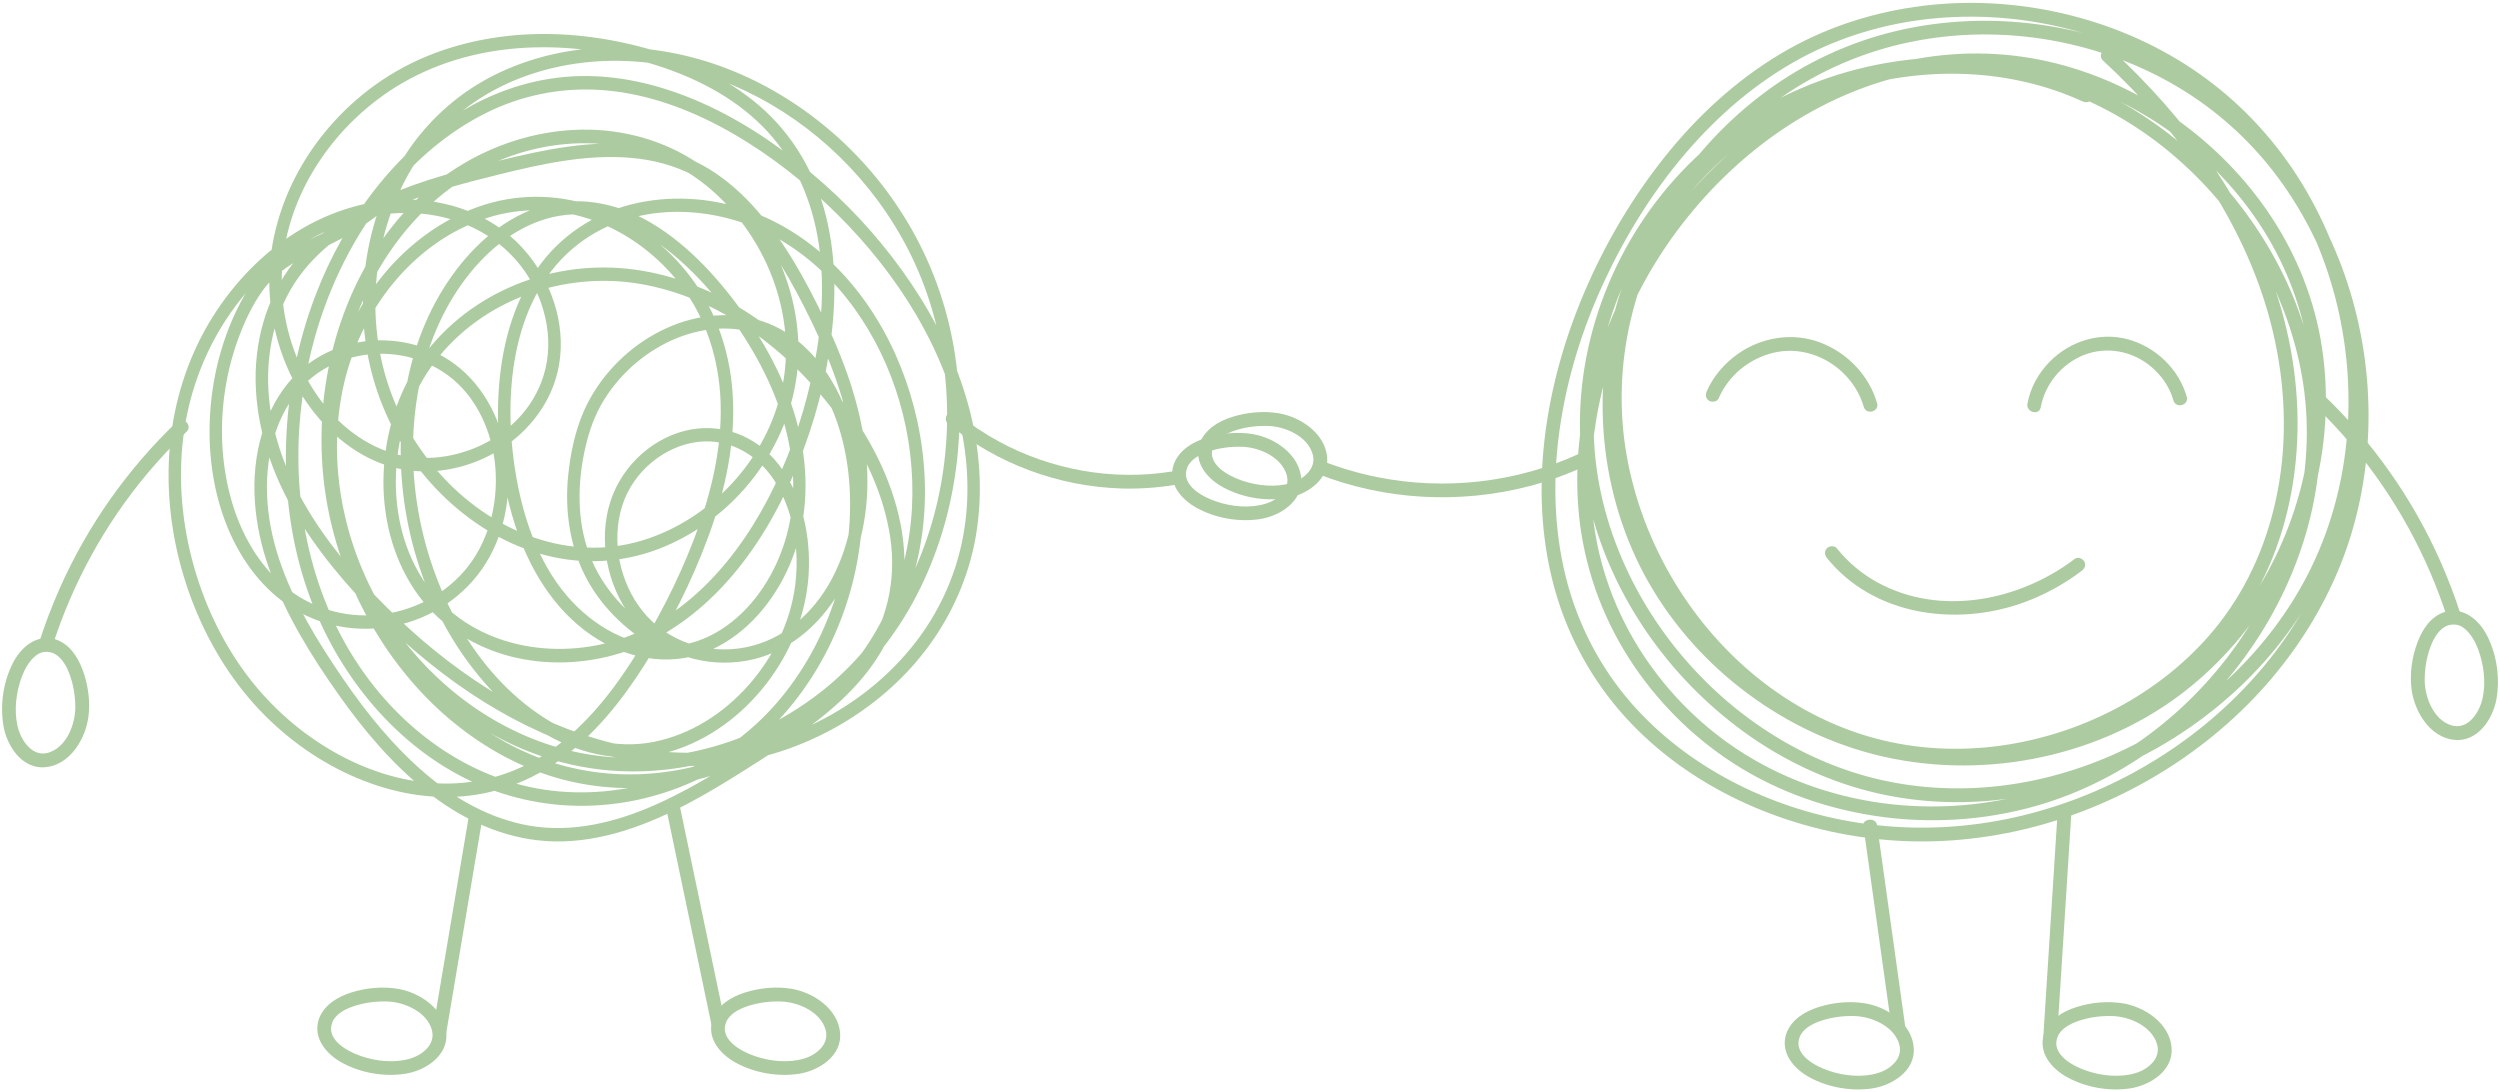 <?xml version="1.0" encoding="UTF-8" standalone="no"?><svg xmlns="http://www.w3.org/2000/svg" xmlns:xlink="http://www.w3.org/1999/xlink" fill="#adcba1" height="406.3" preserveAspectRatio="xMidYMid meet" version="1" viewBox="134.7 396.7 930.6 406.3" width="930.6" zoomAndPan="magnify"><g id="change1_1"><path d="M 912.516 430.008 C 897.234 423.016 880.629 419.375 863.836 419.027 C 847.133 418.684 830.309 421.535 814.621 427.262 C 798.875 433.016 784.188 441.602 771.715 452.828 C 758.527 464.695 748.328 479.457 741.477 495.797 C 734.277 512.977 730.902 531.754 731.281 550.363 C 731.668 569.02 735.828 587.555 743.715 604.477 C 751.504 621.184 763.09 636.16 776.996 648.234 C 790.973 660.367 807.316 669.723 824.949 675.391 C 844 681.512 864.375 683.051 884.176 680.367 C 903.941 677.684 923.246 670.742 939.941 659.77 C 954.324 650.312 966.59 637.891 976.254 623.668 C 985.875 609.504 992.887 593.484 996.82 576.82 C 1000.77 560.078 1001.609 542.676 998.973 525.664 C 996.32 508.578 989.848 492.18 980.371 477.73 C 970.805 463.133 958.379 450.531 944.086 440.539 C 929.848 430.582 913.629 423.258 896.652 419.492 C 879.488 415.684 861.754 415.668 844.562 419.32 C 827.449 422.957 811.121 430.16 796.555 439.809 C 781.758 449.609 768.625 461.891 757.699 475.867 C 746.324 490.422 737.348 506.648 731.137 524.051 C 723.848 544.469 720.277 566.551 722.434 588.203 C 724.328 607.266 730.746 625.602 741.066 641.734 C 751.02 657.297 764.305 670.695 779.809 680.742 C 796.824 691.77 816.402 698.43 836.48 700.938 C 856.316 703.41 876.848 701.684 895.934 695.699 C 912.477 690.512 927.836 682.105 941.426 671.383 C 955.035 660.652 966.758 647.516 976.02 632.871 C 985.16 618.418 991.918 602.344 995.512 585.613 C 999.156 568.625 999.477 551.102 996.293 534.016 C 993.172 517.262 986.734 501.117 977.84 486.594 C 968.922 472.031 957.496 458.938 944.18 448.238 C 930.855 437.527 915.727 429.117 899.402 423.949 C 881.59 418.309 862.516 416.789 843.996 419.074 C 824.445 421.484 805.434 427.891 788.555 438.082 C 772.012 448.066 757.871 461.629 746.973 477.566 C 736.25 493.242 728.711 511.215 725.152 529.875 C 721.797 547.457 722.016 565.484 725.973 582.945 C 729.738 599.574 736.742 615.488 746.129 629.703 C 755.633 644.098 767.539 656.789 781.27 667.223 C 794.938 677.605 810.5 685.59 827.016 690.309 C 843.438 694.996 860.785 696.324 877.75 694.535 C 894.832 692.734 911.461 687.953 927 680.656 C 942.484 673.379 956.809 663.559 969.168 651.727 C 981.492 639.934 991.922 626.02 999.418 610.68 C 1007.18 594.789 1011.789 577.535 1013.41 559.941 C 1015.02 542.379 1013.551 524.512 1009.262 507.41 C 1004.988 490.375 997.836 473.969 987.973 459.426 C 978.051 444.797 965.453 432.176 950.75 422.352 C 936.191 412.629 919.734 405.688 902.691 401.734 C 885.621 397.773 867.832 396.707 850.434 398.871 C 832.922 401.051 815.84 406.348 800.438 415.023 C 783.641 424.484 768.953 437.473 756.68 452.281 C 744.23 467.305 733.949 484.172 725.996 501.98 C 717.707 520.547 711.953 540.219 709.621 560.438 C 707.352 580.125 708.535 600.41 714.438 619.395 C 719.887 636.918 729.336 652.93 742.047 666.16 C 754.059 678.66 768.684 688.598 784.449 695.734 C 800.574 703.035 817.836 707.555 835.453 709.23 C 853.039 710.906 870.863 709.496 888.043 705.434 C 905.285 701.352 921.93 694.559 937.156 685.508 C 952.336 676.492 966.227 665.176 977.938 651.957 C 989.727 638.645 999.301 623.461 1005.922 606.941 C 1012.32 590.973 1015.699 573.82 1016.281 556.641 C 1016.859 539.305 1014.559 521.805 1009.512 505.211 C 1004.512 488.789 996.816 473.113 986.492 459.379 C 975.805 445.16 962.477 433.141 947.117 424.145 C 931.309 414.883 913.645 408.77 895.531 406.082 C 877.305 403.379 858.637 403.969 840.684 408.203 C 823.16 412.34 806.559 420.051 792.082 430.754 C 777.75 441.344 765.469 454.547 755.844 469.543 C 746.285 484.434 739.359 501.137 735.859 518.492 C 732.367 535.824 732.371 553.629 735.891 570.957 C 739.352 588.004 746.129 604.422 755.492 619.066 C 764.891 633.762 776.902 646.719 790.992 657.012 C 804.871 667.145 820.871 674.523 837.723 678.012 C 854.016 681.383 870.875 681.281 887.199 678.172 C 903.41 675.082 919.121 668.941 933.113 660.18 C 947.098 651.426 959.395 640.016 968.805 626.438 C 979.812 610.555 986.266 591.871 988.762 572.781 C 991.434 552.352 989.512 531.348 983.832 511.57 C 978.285 492.27 969.152 474.055 957.789 457.539 C 947.238 442.203 934.797 428.234 921.152 415.59 C 918.73 413.344 915.086 416.973 917.52 419.227 C 931.809 432.469 944.812 447.152 955.57 463.422 C 966.367 479.754 974.926 497.633 979.883 516.609 C 984.902 535.824 986.32 556.191 983.164 575.844 C 980.254 593.988 973.52 611.457 962.613 626.305 C 953.285 639.008 941.105 649.562 927.555 657.547 C 913.742 665.684 898.438 671.18 882.621 673.785 C 867.031 676.352 850.855 675.953 835.484 672.25 C 819.332 668.359 804.172 660.805 791.035 650.66 C 777.758 640.402 766.52 627.527 757.875 613.16 C 749.199 598.742 743.133 582.801 740.207 566.219 C 737.273 549.578 737.836 532.438 741.656 515.988 C 745.535 499.277 752.605 483.41 762.211 469.211 C 771.801 455.027 784.004 442.5 798.086 432.746 C 812.473 422.785 828.68 415.859 845.816 412.328 C 863.082 408.77 881.113 408.637 898.457 411.742 C 915.918 414.863 932.773 421.168 947.824 430.578 C 962.254 439.602 974.781 451.52 984.578 465.438 C 994.145 479.031 1001.199 494.277 1005.629 510.281 C 1010.09 526.375 1011.91 543.145 1011 559.82 C 1010.102 576.445 1006.422 593.043 999.816 608.348 C 993.059 624 983.539 638.391 971.969 650.902 C 960.352 663.461 946.793 674.121 931.941 682.598 C 917.055 691.102 900.922 697.355 884.176 701.051 C 867.445 704.742 850.184 705.73 833.148 703.855 C 816.379 702.012 799.777 697.379 784.535 690.137 C 769.414 682.949 755.516 673.188 744.129 660.879 C 732.07 647.848 723.336 632.113 718.504 615.035 C 713.238 596.406 712.535 576.672 715.121 557.539 C 717.742 538.145 723.613 519.148 731.871 501.426 C 739.824 484.359 749.871 468.098 762.121 453.77 C 774.238 439.59 788.594 427.223 805.059 418.348 C 819.832 410.383 836.27 405.492 852.949 403.723 C 869.789 401.93 886.906 403.121 903.348 407.176 C 919.871 411.246 935.648 418.176 949.684 427.824 C 963.629 437.414 975.555 449.789 984.816 463.941 C 994.137 478.18 1000.809 494.035 1004.75 510.578 C 1008.691 527.156 1009.852 544.371 1008.129 561.324 C 1006.43 578.16 1001.738 594.801 994.078 609.898 C 986.598 624.637 976.441 637.887 964.391 649.18 C 952.324 660.488 938.402 669.77 923.387 676.691 C 908.543 683.531 892.473 688.02 876.191 689.555 C 859.695 691.105 842.984 689.699 827.086 684.973 C 811.254 680.27 796.402 672.441 783.324 662.371 C 770.27 652.32 758.922 639.98 749.949 626.168 C 740.93 612.281 734.285 596.895 730.734 580.707 C 727.059 563.957 726.992 546.57 730.395 529.766 C 734.059 511.691 741.461 494.477 751.98 479.336 C 762.59 464.059 776.445 451.152 792.48 441.723 C 808.871 432.086 827.395 425.953 846.309 423.949 C 864.215 422.051 882.41 423.73 899.527 429.387 C 915.039 434.512 929.535 442.746 942.113 453.148 C 954.84 463.68 965.746 476.355 974.219 490.535 C 982.707 504.738 988.715 520.395 991.578 536.707 C 994.43 552.949 993.859 569.719 990.215 585.789 C 986.531 602.02 979.859 617.453 970.848 631.426 C 961.777 645.492 950.301 658.039 937.078 668.309 C 924.012 678.457 909.113 686.355 893.266 691.145 C 874.668 696.762 854.805 698.246 835.559 695.68 C 816.23 693.102 797.438 686.312 781.184 675.508 C 766.344 665.641 753.684 652.469 744.348 637.297 C 734.621 621.488 728.668 603.598 727.301 585.07 C 725.738 563.957 729.586 542.742 736.98 522.984 C 743.117 506.574 751.941 491.117 762.938 477.48 C 773.742 464.078 786.586 452.27 801.09 442.98 C 815.336 433.855 831.109 427.184 847.734 423.906 C 864.191 420.664 881.195 421.027 897.5 424.961 C 913.875 428.91 929.324 436.211 942.984 446.035 C 956.523 455.773 968.273 468.129 977.168 482.238 C 986.082 496.387 991.977 512.238 994.281 528.812 C 996.539 545.059 995.352 561.77 991.328 577.645 C 987.238 593.781 980.219 609.113 970.66 622.742 C 961.227 636.203 949.191 647.926 935.258 656.676 C 918.793 667.008 899.902 673.512 880.59 675.676 C 861.465 677.816 841.992 675.863 823.781 669.59 C 806.91 663.781 791.258 654.363 778.09 642.34 C 764.883 630.277 754.121 615.609 746.941 599.207 C 739.77 582.812 736.316 564.805 736.395 546.938 C 736.477 529.02 740.137 510.992 747.539 494.648 C 754.539 479.188 764.746 465.473 777.652 454.441 C 789.82 444.039 804.152 436.148 819.312 431.055 C 834.605 425.914 850.777 423.547 866.902 424.27 C 881.699 424.93 896.434 428.273 909.922 434.445 C 911.18 435.023 912.688 434.805 913.438 433.523 C 914.082 432.418 913.781 430.59 912.516 430.008" fill="inherit"/><path d="M 814.773 604.41 C 832.012 625.875 862.801 630.012 887.66 621.086 C 895.547 618.254 902.941 614.234 909.613 609.168 C 910.715 608.328 911.297 606.953 910.535 605.652 C 909.898 604.566 908.129 603.887 907.02 604.73 C 886.543 620.289 857.152 626.316 833.734 613.594 C 827.805 610.367 822.637 606.039 818.406 600.773 C 817.539 599.691 815.68 599.867 814.773 600.773 C 813.703 601.844 813.902 603.324 814.773 604.41" fill="inherit"/><path d="M 894.348 548.297 C 895.949 539.609 902.219 532.055 910.461 528.828 C 918.898 525.523 928.441 527.34 935.367 533.133 C 939.34 536.453 942.324 540.758 943.738 545.754 C 944.637 548.93 949.598 547.578 948.691 544.387 C 945.766 534.047 937.09 525.793 926.746 523 C 916.258 520.172 905.145 523.711 897.617 531.402 C 893.461 535.648 890.473 541.07 889.391 546.93 C 888.793 550.164 893.746 551.551 894.348 548.297" fill="inherit"/><path d="M 833.426 546.773 C 830.395 536.301 822.207 527.902 812.047 524.113 C 801.945 520.344 790.371 522.234 781.625 528.422 C 776.605 531.973 772.473 536.723 770.008 542.387 C 769.457 543.656 769.633 545.141 770.93 545.898 C 772.02 546.535 773.891 546.258 774.445 544.98 C 778.195 536.359 785.98 530.035 795.129 527.945 C 804.156 525.883 813.621 528.848 820.344 535.105 C 824.164 538.664 827.016 543.113 828.469 548.141 C 829.387 551.312 834.348 549.961 833.426 546.773" fill="inherit"/><path d="M 828.266 703.777 C 830.988 723.254 833.715 742.73 836.438 762.207 C 837.203 767.68 837.969 773.152 838.734 778.625 C 838.883 779.68 839.809 780.59 841.305 780.59 C 842.578 780.59 844.023 779.688 843.875 778.625 C 841.148 759.148 838.426 739.672 835.703 720.195 C 834.938 714.723 834.172 709.25 833.406 703.777 C 833.258 702.723 832.328 701.812 830.836 701.812 C 829.562 701.812 828.117 702.715 828.266 703.777" fill="inherit"/><path d="M 900.578 699.824 C 899.211 721.277 897.844 742.734 896.477 764.188 C 896.086 770.316 895.695 776.449 895.305 782.578 C 895.145 785.109 900.281 785.102 900.445 782.578 C 901.812 761.121 903.18 739.668 904.547 718.215 C 904.938 712.086 905.328 705.953 905.719 699.824 C 905.879 697.293 900.742 697.301 900.578 699.824" fill="inherit"/><path d="M 799.648 781.391 C 797.246 788.477 802.371 794.496 808.266 797.715 C 815.191 801.492 823.656 802.977 831.453 801.871 C 839.004 800.797 847.824 795.277 847.074 786.602 C 846.301 777.664 837.184 771.551 828.984 770.188 C 823.328 769.246 817.137 769.832 811.684 771.562 C 806.531 773.199 801.637 776.129 799.648 781.391 C 799.156 782.688 800.191 784.207 801.441 784.551 C 802.887 784.945 804.109 784.059 804.602 782.754 C 805.805 779.578 809.398 777.762 812.406 776.73 C 816.516 775.324 820.934 774.766 825.27 774.926 C 831.648 775.16 839.797 778.812 841.68 785.441 C 842.422 788.043 841.656 790.633 839.555 792.723 C 837.27 794.984 834.598 796.074 831.535 796.676 C 825.59 797.84 818.691 796.785 813.07 794.363 C 810.273 793.156 807.488 791.465 805.746 789.254 C 804.953 788.242 804.555 787.371 804.254 786.145 C 804.18 785.844 804.137 785.348 804.172 784.574 C 804.191 784.203 804.348 783.512 804.602 782.754 C 805.664 779.617 800.703 778.27 799.648 781.391" fill="inherit"/><path d="M 895.621 781.391 C 893.223 788.477 898.348 794.496 904.242 797.715 C 911.168 801.492 919.629 802.977 927.43 801.871 C 934.98 800.797 943.801 795.277 943.051 786.602 C 942.277 777.664 933.156 771.551 924.961 770.188 C 919.305 769.246 913.113 769.832 907.656 771.562 C 902.508 773.199 897.609 776.129 895.621 781.391 C 895.133 782.688 896.168 784.207 897.418 784.551 C 898.859 784.945 900.086 784.059 900.578 782.754 C 901.777 779.578 905.371 777.762 908.383 776.73 C 912.492 775.324 916.91 774.766 921.242 774.926 C 927.621 775.16 935.773 778.812 937.656 785.441 C 938.395 788.043 937.633 790.633 935.527 792.723 C 933.246 794.984 930.57 796.074 927.512 796.676 C 921.566 797.84 914.664 796.785 909.047 794.363 C 906.25 793.156 903.465 791.465 901.723 789.254 C 900.93 788.242 900.527 787.371 900.23 786.145 C 900.156 785.844 900.109 785.348 900.148 784.574 C 900.168 784.203 900.32 783.512 900.578 782.754 C 901.641 779.617 896.68 778.27 895.621 781.391" fill="inherit"/><path d="M 722.316 565.695 C 699.152 576.359 672.496 579.332 647.512 574.332 C 640.371 572.902 633.379 570.836 626.605 568.164 C 625.316 567.656 623.785 568.723 623.445 569.961 C 623.047 571.418 623.945 572.609 625.242 573.121 C 650.059 582.906 677.969 584.391 703.77 577.715 C 711.035 575.836 718.098 573.27 724.91 570.133 C 726.172 569.551 726.484 567.73 725.832 566.617 C 725.074 565.324 723.582 565.113 722.316 565.695" fill="inherit"/><path d="M 581.297 561.73 C 578.895 568.816 584.02 574.836 589.918 578.055 C 596.844 581.832 605.305 583.32 613.105 582.211 C 620.656 581.137 629.477 575.617 628.727 566.941 C 627.949 558.004 618.832 551.891 610.637 550.527 C 604.98 549.586 598.789 550.176 593.332 551.906 C 588.184 553.539 583.285 556.469 581.297 561.73 C 580.809 563.027 581.844 564.547 583.094 564.891 C 584.535 565.285 585.762 564.398 586.254 563.098 C 587.453 559.922 591.047 558.102 594.059 557.07 C 598.164 555.668 602.586 555.105 606.918 555.266 C 613.297 555.5 621.449 559.152 623.332 565.781 C 624.07 568.387 623.309 570.977 621.203 573.062 C 618.922 575.324 616.246 576.414 613.188 577.016 C 607.238 578.18 600.34 577.125 594.723 574.703 C 591.926 573.496 589.141 571.805 587.398 569.594 C 586.605 568.586 586.203 567.715 585.902 566.484 C 585.832 566.184 585.785 565.688 585.824 564.914 C 585.84 564.543 585.996 563.852 586.254 563.098 C 587.316 559.957 582.355 558.609 581.297 561.73" fill="inherit"/><path d="M 1044.66 624.516 C 1051.789 622.422 1057.609 627.535 1060.621 633.559 C 1064.129 640.598 1065.32 648.988 1064.012 656.738 C 1062.738 664.273 1057.039 672.922 1048.41 672.125 C 1039.32 671.289 1033.559 661.77 1032.41 653.52 C 1031.609 647.766 1032.488 641.438 1034.512 636.004 C 1036.352 631.039 1039.41 626.262 1044.66 624.516 C 1047.809 623.473 1049.16 628.434 1046.031 629.473 C 1042.789 630.551 1040.801 633.945 1039.621 636.953 C 1038.039 640.98 1037.281 645.41 1037.27 649.73 C 1037.25 656.117 1040.52 664.656 1047.219 666.695 C 1053.359 668.562 1057.641 661.965 1058.809 656.648 C 1060.129 650.625 1059.27 643.855 1057.039 638.074 C 1055.949 635.273 1054.441 632.727 1052.25 630.812 C 1050.48 629.273 1048.398 628.777 1046.031 629.473 C 1042.852 630.406 1041.488 625.449 1044.66 624.516" fill="inherit"/><path d="M 999.492 543.598 C 1017.852 561.141 1032.77 582.305 1043.059 605.523 C 1046.012 612.172 1048.602 618.965 1050.801 625.891 C 1051.809 629.051 1046.852 630.402 1045.852 627.258 C 1038.359 603.684 1026.23 581.57 1010.309 562.629 C 1005.781 557.234 1000.949 552.098 995.859 547.23 C 993.465 544.941 997.102 541.312 999.492 543.598" fill="inherit"/><path d="M 253.414 775.973 C 251.016 783.059 256.141 789.078 262.035 792.297 C 268.961 796.074 277.422 797.559 285.223 796.453 C 292.773 795.379 301.594 789.859 300.844 781.184 C 300.07 772.246 290.949 766.133 282.754 764.77 C 277.098 763.828 270.906 764.414 265.449 766.148 C 260.301 767.781 255.402 770.711 253.414 775.973 C 252.926 777.27 253.961 778.789 255.211 779.133 C 256.652 779.527 257.879 778.641 258.371 777.34 C 259.57 774.16 263.164 772.344 266.176 771.312 C 270.285 769.91 274.703 769.348 279.035 769.508 C 285.414 769.742 293.566 773.395 295.449 780.023 C 296.188 782.629 295.426 785.215 293.32 787.305 C 291.039 789.566 288.363 790.656 285.305 791.258 C 279.359 792.422 272.457 791.367 266.84 788.945 C 264.043 787.738 261.258 786.047 259.516 783.836 C 258.723 782.828 258.32 781.953 258.023 780.727 C 257.949 780.426 257.902 779.93 257.941 779.156 C 257.961 778.785 258.113 778.094 258.371 777.34 C 259.434 774.199 254.473 772.852 253.414 775.973" fill="inherit"/><path d="M 399.992 775.973 C 397.59 783.059 402.715 789.078 408.609 792.297 C 415.539 796.074 424 797.559 431.797 796.453 C 439.348 795.379 448.172 789.859 447.422 781.184 C 446.645 772.246 437.527 766.133 429.332 764.77 C 423.676 763.828 417.48 764.414 412.027 766.148 C 406.875 767.781 401.98 770.711 399.992 775.973 C 399.5 777.27 400.535 778.789 401.785 779.133 C 403.23 779.527 404.453 778.641 404.945 777.34 C 406.148 774.16 409.742 772.344 412.754 771.312 C 416.859 769.91 421.281 769.348 425.613 769.508 C 431.992 769.742 440.145 773.395 442.023 780.023 C 442.766 782.629 442 785.215 439.898 787.305 C 437.613 789.566 434.941 790.656 431.879 791.258 C 425.934 792.422 419.035 791.367 413.418 788.945 C 410.617 787.738 407.836 786.047 406.094 783.836 C 405.297 782.828 404.898 781.953 404.598 780.727 C 404.523 780.426 404.48 779.93 404.516 779.156 C 404.535 778.785 404.691 778.094 404.945 777.34 C 406.012 774.199 401.051 772.852 399.992 775.973" fill="inherit"/><path d="M 309.223 700.469 C 304.762 726.945 300.297 753.422 295.836 779.898 C 295.605 781.266 296.199 782.668 297.633 783.062 C 298.863 783.398 300.562 782.645 300.793 781.266 C 305.254 754.789 309.715 728.312 314.176 701.832 C 314.406 700.465 313.816 699.066 312.383 698.672 C 311.148 698.336 309.453 699.09 309.223 700.469" fill="inherit"/><path d="M 382.738 697.832 C 387.078 718.59 391.418 739.348 395.762 760.102 C 396.992 765.988 398.223 771.875 399.453 777.762 C 400.129 780.996 405.086 779.629 404.41 776.395 C 400.066 755.637 395.727 734.883 391.387 714.125 C 390.152 708.238 388.922 702.352 387.691 696.469 C 387.016 693.23 382.062 694.602 382.738 697.832" fill="inherit"/><path d="M 571.637 569.488 C 569.234 576.574 574.359 582.598 580.258 585.812 C 587.184 589.594 595.645 591.078 603.441 589.969 C 610.992 588.898 619.816 583.375 619.062 574.699 C 618.289 565.766 609.172 559.648 600.977 558.285 C 595.32 557.344 589.129 557.934 583.672 559.664 C 578.52 561.297 573.625 564.23 571.637 569.488 C 571.145 570.785 572.18 572.305 573.43 572.648 C 574.875 573.047 576.098 572.156 576.594 570.855 C 577.793 567.68 581.387 565.859 584.398 564.828 C 588.504 563.426 592.926 562.863 597.258 563.023 C 603.637 563.262 611.789 566.91 613.672 573.539 C 614.41 576.145 613.645 578.734 611.543 580.82 C 609.262 583.086 606.586 584.176 603.523 584.773 C 597.578 585.938 590.68 584.883 585.062 582.461 C 582.266 581.258 579.48 579.562 577.738 577.352 C 576.941 576.344 576.543 575.473 576.242 574.242 C 576.172 573.941 576.125 573.445 576.16 572.676 C 576.18 572.301 576.336 571.609 576.594 570.855 C 577.656 567.715 572.695 566.367 571.637 569.488" fill="inherit"/><path d="M 487.504 554.359 C 505.68 569.273 528.645 577.812 552.145 578.535 C 558.816 578.738 565.48 578.254 572.07 577.195 C 573.441 576.973 574.203 575.266 573.863 574.031 C 573.465 572.574 572.078 572.016 570.703 572.238 C 548.906 575.742 525.988 571.605 506.613 561.094 C 501.148 558.129 495.945 554.672 491.137 550.727 C 490.066 549.848 488.551 549.676 487.504 550.727 C 486.594 551.633 486.426 553.477 487.504 554.359" fill="inherit"/><path d="M 155.336 634.68 C 148.211 632.586 142.395 637.699 139.383 643.723 C 135.867 650.762 134.684 659.152 135.988 666.898 C 137.258 674.438 142.965 683.086 151.594 682.289 C 160.676 681.453 166.438 671.934 167.59 663.684 C 168.391 657.93 167.508 651.602 165.492 646.168 C 163.652 641.199 160.594 636.426 155.336 634.68 C 152.191 633.637 150.844 638.598 153.969 639.637 C 157.215 640.715 159.195 644.109 160.379 647.113 C 161.965 651.141 162.723 655.574 162.734 659.895 C 162.75 666.281 159.48 674.82 152.781 676.859 C 146.645 678.727 142.359 672.129 141.191 666.812 C 139.867 660.789 140.73 654.02 142.965 648.238 C 144.047 645.438 145.562 642.887 147.754 640.977 C 149.516 639.438 151.602 638.938 153.969 639.637 C 157.148 640.57 158.508 635.613 155.336 634.68" fill="inherit"/><path d="M 200.508 553.762 C 182.148 571.305 167.227 592.469 156.934 615.688 C 153.988 622.332 151.398 629.125 149.195 636.055 C 148.191 639.211 153.152 640.566 154.152 637.418 C 161.645 613.848 173.773 591.734 189.688 572.793 C 194.219 567.398 199.047 562.262 204.141 557.395 C 206.535 555.105 202.898 551.473 200.508 553.762" fill="inherit"/><path d="M 276.801 469.426 C 271.496 473.879 265.789 477.762 259.785 481.023 C 255.34 483.434 250.734 485.449 246.219 487.695 C 242.078 489.75 238.133 492.129 234.621 495.289 C 230.441 499.051 227.133 503.855 224.434 508.922 C 217.742 521.504 213.91 535.723 212.945 550.156 C 212.023 563.922 213.719 578.152 218.59 590.961 C 223.355 603.504 231.109 614.609 241.812 621.934 C 253.602 630 268.012 632.43 281.66 629.652 C 295.23 626.895 307.922 618.688 315.641 606.215 C 323.277 593.875 325.547 578.109 322.793 563.684 C 320.051 549.316 311.871 536.352 299.715 529.449 C 287.883 522.734 273.359 521.531 260.688 526.137 C 254.422 528.414 248.578 532.086 243.867 537.109 C 238.461 542.871 234.609 550.188 232.27 557.945 C 227.281 574.469 229.195 592.449 234.91 608.441 C 240.957 625.379 250.551 640.828 260.703 655.215 C 270.152 668.609 280.777 681.148 293.383 691.18 C 305.531 700.855 319.574 707.699 334.684 709.477 C 352.051 711.52 369.219 706.34 384.945 698.766 C 393.066 694.852 400.887 690.27 408.578 685.465 C 415.605 681.078 422.602 676.605 429.438 671.879 C 442.008 663.191 454.402 653.148 462.582 639.434 C 471.164 625.035 473.195 607.871 469.836 591.301 C 466.383 574.266 457.992 558.621 447.711 545.324 C 437.633 532.289 425.512 520.934 411.891 512.379 C 398.465 503.949 383.469 498.27 367.961 496.703 C 353.277 495.219 338.109 497.566 324.465 503.621 C 310.84 509.668 298.605 519.336 290.062 532.375 C 281.797 544.988 277.473 560.582 277.43 575.98 C 277.387 591.293 281.715 606.535 290.625 618.562 C 299.137 630.051 311.539 637.648 324.715 641.035 C 338.191 644.496 352.551 643.898 365.836 639.758 C 379.992 635.348 392.648 626.613 403.145 615.562 C 414.047 604.086 422.629 590.168 429.176 575.391 C 435.844 560.336 440.773 544.223 443.348 527.762 C 445.945 511.16 446.254 493.867 442.246 477.488 C 438.258 461.18 429.73 446.707 417.484 436.164 C 405.184 425.574 390.379 418.863 375.211 414.68 C 358.484 410.066 340.926 408.188 323.719 410.078 C 307.164 411.898 290.801 417.145 276.648 426.715 C 264.18 435.148 253.402 446.668 245.867 460.324 C 238.527 473.633 234.285 489.18 235.004 504.723 C 235.688 519.609 240.488 534.383 248.75 546.359 C 256.855 558.109 268.438 567.582 281.855 570.859 C 294.305 573.902 307.648 571.566 318.891 565.199 C 329.777 559.035 338.902 548.602 342.145 535.617 C 346.055 519.941 340.871 503.227 331.164 491.27 C 320.387 477.996 304.16 471.566 288.066 471.004 C 273.016 470.473 258.02 474.98 245.027 483.078 C 232.59 490.828 221.953 501.793 213.906 514.59 C 205.5 527.949 200.25 543.258 198.305 559.238 C 196.215 576.449 198 594.164 202.918 610.664 C 207.738 626.824 215.516 642.094 225.93 654.855 C 235.426 666.492 247.211 676.102 260.168 682.824 C 273 689.484 287.145 693.477 301.441 693.379 C 316.008 693.277 330.184 688.684 342.379 680.094 C 355.527 670.836 365.98 657.863 374.762 643.973 C 384.137 629.141 392.238 613.105 398.383 596.422 C 404.664 579.355 408.777 560.801 407.359 542.344 C 406.09 525.809 400.336 510.332 390.203 497.797 C 380.914 486.309 368.484 477.734 354.973 473.277 C 341.25 468.75 326.52 468.824 312.867 473.625 C 299.016 478.496 286.574 487.699 277 499.488 C 266.934 511.887 260.129 526.957 257.258 543.137 C 254.133 560.746 255.348 579.113 260.195 596.23 C 264.832 612.59 272.781 627.668 283.195 640.555 C 293.152 652.871 305.391 663.148 318.91 670.543 C 332.301 677.859 346.867 682.301 361.844 683.508 C 376.492 684.691 391.387 682.801 405.453 678.266 C 419.613 673.703 433.09 666.457 444.852 656.797 C 456.766 647.012 466.84 634.906 474.469 621.004 C 482.137 607.016 487.355 591.441 489.934 575.445 C 492.535 559.301 492.551 542.766 489.852 526.633 C 487.199 510.812 481.773 495.582 473.965 481.887 C 466.367 468.562 456.625 456.652 445.398 446.754 C 434.078 436.77 421.355 428.781 407.684 423.172 C 393.75 417.457 378.852 414.363 363.934 414.344 C 348.285 414.324 332.562 417.645 318.363 424.82 C 304.555 431.797 292.676 442.637 284.293 456.387 C 276.102 469.812 271.375 485.539 270.117 501.516 C 268.871 517.348 271.27 533.359 277.191 547.91 C 282.898 561.926 291.848 574.484 302.797 584.219 C 313.668 593.891 326.59 601.027 340.461 604.023 C 354.32 607.02 368.656 605.754 381.848 600.246 C 394.879 594.809 406.652 585.793 415.52 574.137 C 424.418 562.434 430.34 548.305 431.648 533.176 C 432.977 517.762 429.289 502.121 422.273 488.703 C 415.203 475.176 404.672 463.648 392.152 455.941 C 379.02 447.859 363.73 444.328 348.664 445.035 C 333.359 445.754 318.25 450.637 305.023 458.953 C 291.633 467.371 280.465 479.398 272.145 493.453 C 263.793 507.562 258.301 523.668 255.863 540.176 C 253.508 556.137 253.914 572.41 257.23 588.18 C 260.359 603.031 265.969 617.32 273.52 630.188 C 281.062 643.035 290.562 654.613 301.641 664.047 C 312.73 673.492 325.297 680.863 338.844 685.297 C 351.938 689.578 365.816 690.926 379.422 689.504 C 393.02 688.078 406.285 684.062 418.629 677.754 C 430.801 671.531 442.039 662.992 451.41 652.551 C 460.805 642.09 468.289 629.691 473.051 616.055 C 477.656 602.859 479.516 588.555 478.898 574.492 C 478.277 560.309 475.199 546.363 470.012 533.32 C 464.902 520.48 457.602 508.578 448.441 498.664 C 439.059 488.504 427.676 480.504 415.109 475.738 C 401.473 470.57 386.473 469.207 372.266 472.188 C 358.219 475.137 345.039 482.832 335.992 494.918 C 326.383 507.758 321.781 523.863 320.48 540.121 C 319.109 557.258 321.113 575.215 326.234 591.504 C 331.477 608.168 340.715 623.406 354.641 633.02 C 367.285 641.746 383.215 645.055 397.551 639.383 C 410.664 634.188 421.109 622.902 427.445 609.652 C 434.453 594.996 436.047 578.637 433.242 562.52 C 430.223 545.184 422.402 529.051 412.637 515.035 C 403.066 501.305 391.508 488.332 377.473 479.902 C 364.273 471.977 348.828 469.016 334.254 474.141 C 320.684 478.906 309.523 489.398 301.293 501.73 C 292.676 514.645 287.391 529.75 285.18 545.426 C 282.824 562.086 283.613 579.152 287.383 595.504 C 291.145 611.816 297.875 627.438 307.285 640.867 C 316.754 654.379 328.961 666.203 343.516 672.945 C 357.402 679.379 372.656 680.609 387.102 675.543 C 400.828 670.727 412.93 661.137 421.723 648.859 C 430.215 637.008 435.523 622.688 435.828 607.645 C 436.102 594.09 432.621 579.945 424.418 569.441 C 415.875 558.5 402.496 553.789 389.59 557.078 C 376.23 560.484 364.723 571.629 361.148 586.043 C 357.461 600.922 361.844 617.461 371.438 628.699 C 381.781 640.809 397.801 645.262 412.594 642.652 C 427.395 640.043 439.812 629.855 447.527 616.219 C 455.234 602.598 458.391 586.199 457.426 570.367 C 456.262 551.18 449.855 532.918 441.777 515.941 C 434.496 500.633 426.082 485.379 414.766 473.102 C 409.293 467.164 403.043 461.934 396.098 458.145 C 388.547 454.027 380.363 451.688 371.973 450.703 C 354.707 448.68 337.262 452.398 320.492 456.508 C 306.23 459.996 291.91 463.719 278.328 469.66 C 265.527 475.258 253.098 482.895 244.055 494.371 C 233.684 507.531 229.059 524.422 229.949 541.57 C 230.902 559.832 237.598 576.988 247.121 591.945 C 256.457 606.613 268.145 619.613 280.551 631.297 C 292.715 642.758 305.969 652.961 320.223 661.191 C 334.277 669.305 349.355 675.551 365.012 678.93 C 379.879 682.141 395.117 682.824 410.105 680.199 C 423.906 677.781 437.344 672.672 449.516 665.258 C 461.465 657.98 472.316 648.355 480.773 636.676 C 489.395 624.766 495.457 610.906 497.988 596.016 C 500.746 579.754 499.465 563.012 495.074 547.215 C 490.602 531.105 483.145 516.027 474.016 502.438 C 464.711 488.582 453.699 476.078 441.453 465.203 C 428.461 453.672 414.215 443.559 398.762 436.277 C 383.434 429.055 366.867 424.559 350.055 425.031 C 335.285 425.449 320.871 429.801 307.887 437.34 C 295.246 444.68 284.051 454.867 274.75 466.617 C 265.195 478.688 257.543 492.371 251.977 507.047 C 245.484 524.16 241.867 542.629 241.211 561.094 C 240.543 579.938 243.086 599.047 249.25 616.727 C 254.5 631.785 262.336 645.723 272.293 657.711 C 282.188 669.621 294.262 679.594 307.727 686.359 C 321.816 693.438 337.277 696.918 352.82 696.645 C 368.5 696.367 384.094 692.379 398.188 684.957 C 412.059 677.656 424.129 666.867 433.551 653.711 C 442.895 640.664 449.621 625.414 453.074 609.355 C 456.484 593.504 456.848 576.672 453.137 560.844 C 449.531 545.449 441.812 530.75 429.34 521.812 C 418.926 514.348 406.031 512.539 393.91 515.16 C 381.66 517.812 370.129 524.91 361.609 534.73 C 357.375 539.613 353.812 545.223 351.344 551.359 C 348.551 558.297 347.031 565.832 346.234 573.32 C 344.766 587.109 346.934 601.324 353.695 613.27 C 359.746 623.953 368.875 632.113 379.004 638.043 C 381.633 639.578 383.977 635.262 381.348 633.723 C 370.148 627.168 360.383 617.836 354.965 605.215 C 349.75 593.066 349.445 579.16 351.969 566.23 C 353.266 559.598 355.172 553.273 358.434 547.445 C 361.484 542.004 365.426 537.203 369.938 533.113 C 378.645 525.211 389.828 519.934 401.234 519.102 C 413.422 518.215 424.98 522.707 433.648 532.035 C 443.586 542.73 448.836 557.852 450.492 572.672 C 453.953 603.641 443.43 635.855 423.707 658.504 C 403.129 682.133 372.781 693.852 342.934 691.309 C 314.031 688.852 287.938 671.934 270.355 647.43 C 250.754 620.109 243.242 585.121 246.516 551.051 C 249.582 519.16 261.926 488.203 282.461 464.848 C 291.895 454.117 302.988 445.078 315.453 438.84 C 328.48 432.316 342.789 429.363 357.133 430.125 C 372.938 430.961 388.367 436.156 402.508 443.648 C 416.91 451.281 430.316 461.234 442.395 472.605 C 464.859 493.754 484.09 521.246 491.684 552.734 C 495.285 567.672 495.965 583.418 492.777 598.52 C 489.867 612.316 483.789 625.16 475.348 635.988 C 458.215 657.973 432.84 671.723 406.633 675.742 C 377.23 680.258 347.039 671.262 321.316 656.141 C 307.668 648.117 294.961 638.309 283.297 627.25 C 271.41 615.988 260.102 603.52 251.129 589.422 C 242.176 575.352 235.629 559.293 234.625 542.098 C 233.68 525.918 237.777 509.793 247.727 497.422 C 256.395 486.645 268.176 479.379 280.348 474.145 C 293.305 468.574 306.91 464.988 320.48 461.637 C 336.574 457.664 353.137 454.02 369.734 455.477 C 377.727 456.18 385.707 458.234 392.934 462.027 C 399.605 465.527 405.559 470.34 410.832 475.941 C 421.785 487.586 429.848 502.113 436.926 516.711 C 444.648 532.637 451.059 549.828 452.598 567.863 C 453.898 583.086 451.469 598.758 444.379 612.125 C 437.398 625.277 426.016 635.02 412.016 637.707 C 398.191 640.359 383.207 635.773 373.902 624.168 C 365.438 613.613 362.086 598.141 366.344 584.844 C 370.441 572.055 382.242 562.574 394.648 561.18 C 406.746 559.816 417.754 566.43 424.086 577.406 C 430.355 588.277 432.281 601.906 430.707 614.48 C 428.945 628.516 422.301 641.641 413.285 651.809 C 403.895 662.398 391.645 670.125 378.219 672.824 C 363.891 675.707 349.375 671.727 337.02 663.73 C 311.355 647.121 295.051 616.242 290.074 584.988 C 285.27 554.816 290.75 521.43 309.938 498.004 C 318.555 487.48 329.836 479.262 342.887 477.035 C 357.57 474.531 371.883 480.859 383.547 490.074 C 395.965 499.887 406.508 513.09 414.723 527.055 C 423.031 541.188 429.102 557.266 429.895 574.121 C 430.586 588.844 426.773 603.25 418.832 615.281 C 411.445 626.469 400.117 635.355 387.223 636.961 C 372.48 638.793 357.988 631.641 347.645 620.617 C 336.258 608.484 330.09 591.855 327.043 575.176 C 321.664 545.703 324.43 509.168 347.926 489.191 C 369.371 470.957 401.293 472.305 424.539 485.633 C 446.402 498.168 462.129 520.898 469.508 546.113 C 476.984 571.672 476.086 600.145 464.66 624.207 C 452.934 648.918 431.805 667.602 407.844 677.289 C 383.387 687.18 356.254 687.812 331.863 677.371 C 306.773 666.637 286.117 645.309 273.312 619.918 C 259.941 593.406 255.57 562.48 261.879 533.004 C 268.566 501.738 286.746 473.609 313.934 459.516 C 339.734 446.137 371.613 446.203 395.527 464.16 C 417.645 480.77 431.773 511.223 425.973 540.312 C 420.418 568.172 398.578 590.508 373.43 597.984 C 347.008 605.84 319.164 595.148 300.055 574.816 C 290.562 564.719 283.09 552.305 278.801 538.664 C 274.285 524.305 273.285 508.684 275.688 493.754 C 278.094 478.785 283.762 464.258 292.688 452.422 C 301.926 440.176 314.375 431.18 328.121 425.848 C 355.375 415.277 386.164 418.07 412.422 430.645 C 437.863 442.828 459.684 463.793 473.059 490.18 C 486.824 517.332 490.504 549.621 484.43 579.766 C 478.316 610.125 462.398 637.602 438.66 655.504 C 415.676 672.84 387.012 681.258 359.047 678.242 C 330.305 675.141 303.504 658.945 285.035 635.195 C 265.262 609.766 255.555 574.648 262.223 541.898 C 268.238 512.383 288.707 486.555 315.918 477.84 C 328.996 473.652 342.801 474.09 355.711 478.785 C 368.438 483.418 379.895 492 388.383 503.207 C 397.68 515.48 402.453 530.832 402.945 546.586 C 403.492 564.176 399.133 581.527 392.934 597.664 C 386.848 613.512 378.898 628.809 369.824 642.895 C 361.363 656.031 351.199 668.32 338.504 676.828 C 326.789 684.676 313.387 688.613 299.598 688.363 C 286.27 688.121 273.078 684.199 261.184 677.805 C 248.816 671.152 237.699 661.898 228.66 650.633 C 218.809 638.355 211.492 623.59 207.039 608.117 C 202.508 592.355 200.887 575.535 202.965 559.148 C 204.871 544.074 209.996 529.707 217.914 517.113 C 233.566 492.238 260.164 474.82 288.551 476.023 C 303.727 476.668 318.715 482.98 328.602 495.719 C 337.285 506.91 341.434 522.578 336.988 536.68 C 329.371 560.848 300.559 572.492 279.02 564.82 C 253.988 555.902 238.785 526.531 239.602 499.043 C 240.5 468.66 260.105 441.801 284.234 427.742 C 312.969 410.996 348.379 411.266 379.102 421.023 C 393.363 425.555 407.336 432.57 418.344 443.535 C 429.297 454.445 436.125 468.801 438.973 484.496 C 441.82 500.176 440.859 516.551 437.883 532.117 C 434.891 547.738 429.918 563.047 423.156 577.238 C 410.301 604.203 389.43 628.52 361.25 635.895 C 336.551 642.359 306.977 635.82 291.934 612.121 C 276.723 588.16 279.676 553.547 296.523 531.43 C 314.488 507.848 344.957 497.754 372.52 502.305 C 402.23 507.211 428.703 526.953 446.93 552.203 C 456.344 565.238 463.738 580.617 466.129 597.059 C 468.426 612.883 464.766 628.566 455.727 641.281 C 446.949 653.621 434.672 662.57 422.531 670.648 C 408.633 679.898 394.457 689.168 379.348 695.965 C 364.32 702.727 347.832 706.887 331.531 704.008 C 317.297 701.492 304.211 694.203 292.988 684.602 C 281.312 674.617 271.344 662.426 262.52 649.535 C 252.988 635.605 243.777 620.699 238.418 604.277 C 233.41 588.938 232.152 571.965 237.641 556.555 C 240.117 549.598 244.129 543.211 249.434 538.402 C 254.133 534.148 259.867 531.301 265.809 529.75 C 277.871 526.609 291.215 528.875 301.504 536.449 C 311.941 544.133 318.016 557.348 319.094 570.727 C 320.203 584.523 316.469 598.859 307.641 609.125 C 298.785 619.422 285.934 625.148 273.004 625.734 C 260.434 626.301 248.035 621.969 238.477 613.078 C 229.508 604.734 223.551 593.336 220.355 581.133 C 217.023 568.422 216.492 554.805 218.508 541.785 C 219.527 535.176 221.188 528.672 223.508 522.449 C 225.793 516.332 228.633 510.199 232.406 504.973 C 237.547 497.855 244.324 493.988 251.918 490.395 C 256.184 488.375 260.449 486.355 264.559 483.984 C 270.043 480.816 275.184 477.078 280.086 472.961 C 281.078 472.133 280.895 470.297 280.086 469.426 C 279.109 468.371 277.797 468.59 276.801 469.426" fill="inherit"/></g></svg>
